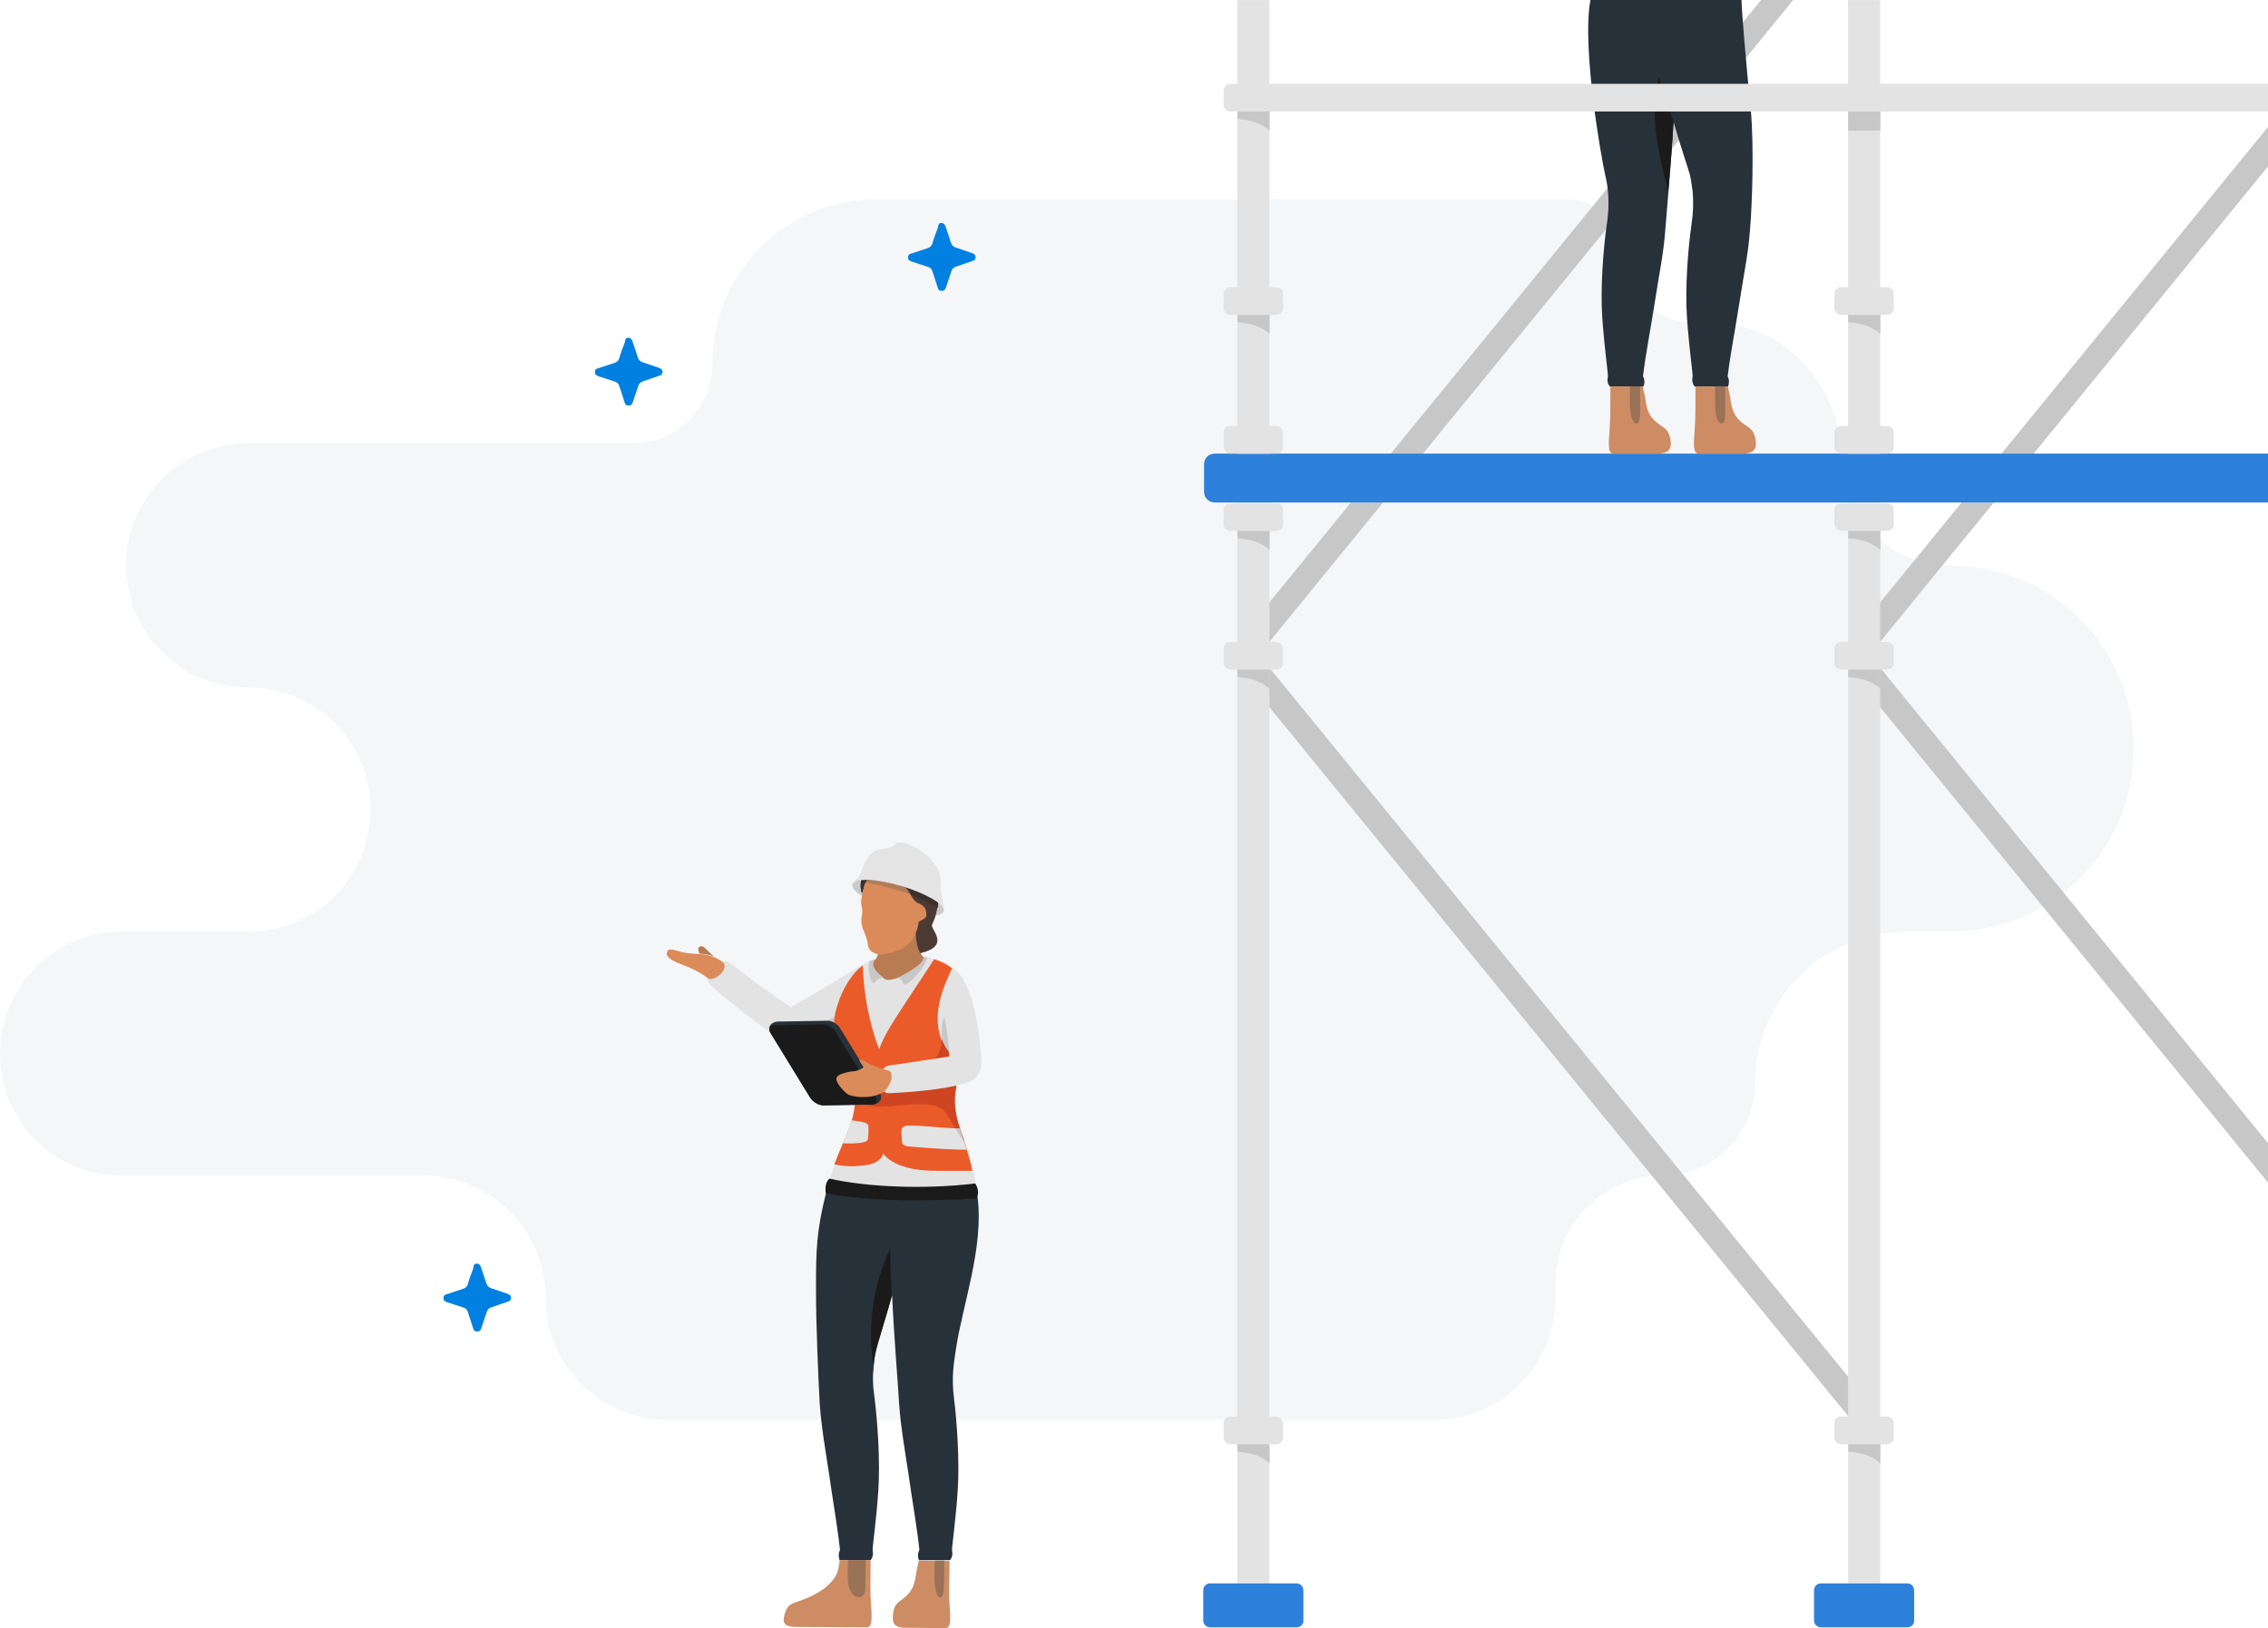 <?xml version="1.0" encoding="UTF-8"?> <svg xmlns="http://www.w3.org/2000/svg" width="947" height="680" viewBox="0 0 947 680" fill="none"><g clip-path="url(#clip0)"><path d="M0 440.08C0 468.286 22.782 491.055 51.005 491.055H176.819C205.042 491.055 227.824 513.823 227.824 542.029C227.824 570.235 250.606 593.004 278.829 593.004H598.463C626.686 593.004 649.469 570.235 649.469 542.029V535.742C649.469 511.104 669.531 491.055 694.183 491.055C715.606 491.055 732.777 473.723 732.777 452.484C732.777 417.481 761.17 389.105 796.194 389.105H814.386C856.72 389.105 890.894 354.953 890.894 312.644C890.894 270.335 856.72 236.182 814.386 236.182C789.053 236.182 768.481 215.622 768.481 190.305C768.481 159.38 743.319 134.233 712.375 134.233H704.044C692.653 134.233 683.472 125.058 683.472 113.673C683.472 96.852 669.871 83.258 653.039 83.258H366.049C328.135 83.258 297.531 113.843 297.531 151.734C297.531 170.255 282.57 185.207 264.038 185.207H103.711C75.488 185.207 52.706 207.976 52.706 236.182C52.706 264.388 75.488 287.156 103.711 287.156C131.934 287.156 154.716 309.925 154.716 338.131C154.716 366.337 131.934 389.105 103.711 389.105H51.005C22.782 389.105 0 411.874 0 440.08Z" fill="#F5F6F7"></path><path d="M947 53.014V69.495L785.143 267.956H771.712L947 53.014Z" fill="#C7C7C7"></path><path d="M947 477.461V493.943L771.712 279H785.143L947 477.461Z" fill="#C7C7C7"></path><path d="M748.759 0L530.116 267.956H516.685L735.328 0H748.759Z" fill="#C7C7C7"></path><path d="M771.712 591.474L516.685 279H530.116L785.143 591.474H771.712Z" fill="#C7C7C7"></path><path d="M297.361 412.044C303.142 417.481 316.913 428.016 325.584 434.133C335.105 439.57 338.506 426.827 332.045 422.069C329.155 419.86 314.023 409.665 306.032 403.038C304.502 401.849 302.292 400.49 300.252 402.189C298.721 403.548 297.701 404.398 295.831 406.267C294.301 408.136 295.831 410.515 297.361 412.044Z" fill="#E3E3E3"></path><path d="M292.091 398.281C292.771 398.281 293.281 398.451 293.961 398.451C295.321 398.621 296.681 398.961 298.042 399.47C297.872 399.3 296.511 397.941 295.661 397.261C294.981 396.582 294.131 395.392 293.111 395.222C291.071 395.052 291.411 396.922 292.091 398.281Z" fill="#B97B51"></path><path d="M284.78 402.869C288.181 404.058 292.431 406.097 295.491 408.476C297.872 410.515 304.672 404.738 301.952 402.019C301.612 401.679 301.442 401.509 301.102 401.339C300.082 400.66 299.062 400.15 297.872 399.64C296.511 399.13 295.151 398.791 293.791 398.621C293.111 398.621 292.601 398.451 291.921 398.451C289.711 398.281 287.5 398.281 285.29 397.771C283.93 397.601 279.85 395.732 278.83 397.091C276.619 399.98 283.25 402.189 284.78 402.869Z" fill="#DA8B59"></path><path d="M332.386 435.152C340.207 433.113 352.788 426.147 360.269 422.749C373.02 417.141 372.34 397.941 360.269 402.869C348.368 409.835 343.947 412.894 331.026 420.2C320.315 426.487 323.545 437.361 332.386 435.152Z" fill="#E3E3E3"></path><path d="M337.316 433.453C340.717 432.094 344.457 430.395 348.198 428.696C348.198 427.506 348.198 426.147 348.538 424.618C344.287 426.827 340.547 429.885 337.316 433.453Z" fill="#C7C7C7"></path><path d="M357.038 456.902C356.528 446.367 350.067 438.891 348.537 430.735C346.837 422.579 354.488 403.378 365.029 400.66C363.499 404.568 367.919 407.116 368.939 408.136C369.109 408.476 369.449 408.646 369.789 408.816C370.809 409.325 372 409.155 373.53 408.646C373.53 408.646 373.53 408.646 373.7 408.646H373.87C373.87 408.646 373.87 408.646 374.04 408.646C376.59 407.456 386.111 402.699 385.771 399.64C419.605 404.568 398.352 444.838 399.032 460.81C399.542 473.213 405.663 477.291 408.383 500.91C392.402 501.759 365.029 502.609 345.137 498.701C349.047 478.99 357.548 471.004 357.038 456.902Z" fill="#E3E3E3"></path><path d="M353.468 443.818C353.638 444.328 353.978 445.008 354.148 445.517C355.678 449.086 356.868 452.994 357.038 457.241C357.038 458.261 357.038 459.11 357.038 460.13C360.609 461.659 365.029 462.169 368.939 461.999C375.06 461.829 381.351 460.47 387.471 461.149C389.342 461.319 391.382 461.829 392.912 462.849C394.782 464.208 395.802 466.247 396.992 468.286C398.693 471.174 400.563 474.063 402.603 476.782C400.563 471.005 398.863 466.927 398.523 460.47C398.012 450.615 406.173 431.244 404.133 416.972C400.053 418.161 396.142 421.389 394.272 424.618C391.552 430.395 396.312 440.42 385.941 445.008C381.351 447.216 365.029 451.294 353.468 443.818Z" fill="#C7C7C7"></path><path d="M362.989 406.947C363.499 409.495 364.519 411.534 365.369 410.175C366.049 409.155 367.409 407.966 369.619 408.646C369.279 408.476 369.109 408.306 368.939 408.136C367.919 406.947 363.499 404.398 365.029 400.66C364.349 400.83 363.839 400.999 363.159 401.339C362.649 402.529 362.479 404.398 362.989 406.947Z" fill="#C7C7C7"></path><path d="M373.87 408.476C375.4 407.966 376.25 409.155 376.59 409.665C377.441 410.855 376.93 412.724 380.841 409.155C383.901 406.267 386.621 402.869 387.132 399.81C386.621 399.64 385.941 399.64 385.261 399.47C385.771 402.529 376.59 407.116 373.87 408.476Z" fill="#C7C7C7"></path><path d="M357.038 457.071C357.548 467.776 352.618 474.913 348.367 486.297C352.958 487.316 357.888 487.316 362.479 486.467C365.199 485.957 368.259 484.428 368.769 481.709C370.13 483.748 372.34 485.107 374.55 486.127C380.501 488.846 387.131 489.016 393.592 489.016C397.673 489.016 401.923 489.016 406.003 489.016C403.113 475.252 399.033 470.665 398.523 460.81C398.353 456.562 399.713 450.615 401.243 443.988C393.422 439.57 391.212 430.905 391.552 423.938C391.892 417.141 394.612 410.685 397.503 404.398C395.462 402.869 393.082 401.509 390.022 400.66C385.431 407.796 380.671 414.763 376.08 421.899C372.68 427.166 369.28 432.264 367.069 438.211C362.819 426.996 360.609 415.102 360.269 403.208C352.108 409.155 347.007 424.108 348.367 431.074C350.068 439.06 356.528 446.367 357.038 457.071Z" fill="#EB5A29"></path><path d="M353.468 443.818C355.338 447.896 356.868 452.314 357.208 457.411C357.208 458.431 357.208 459.28 357.208 460.3C360.779 461.829 365.199 462.339 369.109 462.169C375.23 461.999 381.521 460.64 387.641 461.319C389.512 461.489 391.552 461.999 393.082 463.018C394.952 464.378 395.972 466.417 397.162 468.456C398.863 471.344 400.733 474.233 402.773 476.782C400.733 471.004 399.033 466.927 398.693 460.64C398.523 456.392 399.883 450.445 401.413 443.818C397.332 441.439 394.782 438.041 393.252 434.133C392.912 438.381 391.892 442.629 386.111 445.177C381.351 447.216 365.029 451.294 353.468 443.818Z" fill="#CF4521"></path><path d="M351.938 477.461C353.808 477.631 355.508 477.631 357.378 477.461C358.738 477.461 360.098 477.291 361.458 476.782C361.799 476.612 361.969 476.612 362.139 476.272C362.309 476.102 362.309 475.762 362.479 475.422C362.649 474.063 362.649 472.874 362.649 471.514C362.649 470.835 362.649 470.155 362.309 469.645C361.799 468.966 360.948 468.796 360.098 468.626C358.738 468.286 357.208 468.116 355.848 467.946H355.678C354.488 471.174 353.298 474.233 351.938 477.461Z" fill="#E3E3E3"></path><path d="M376.59 476.442C376.59 476.951 376.76 477.461 376.93 477.801C377.44 478.481 378.46 478.651 379.31 478.821C385.431 479.33 393.932 480.01 401.413 480.18C402.093 480.18 402.773 480.18 403.623 480.18C402.603 476.782 401.413 474.063 400.562 471.344C399.372 471.344 398.182 471.174 396.822 471.174C390.701 470.835 384.411 469.985 379.14 470.155C378.29 470.155 377.27 470.325 376.76 471.004C376.59 471.344 376.42 471.684 376.42 472.194C376.42 473.553 376.42 474.913 376.59 476.442Z" fill="#E3E3E3"></path><path d="M398.692 471.174C399.883 473.043 401.243 474.913 402.603 476.782C402.093 475.252 401.583 474.063 401.243 472.704C401.073 472.194 400.903 471.684 400.733 471.174C400.053 471.344 399.372 471.344 398.692 471.174Z" fill="#C7C7C7"></path><path d="M340.717 538.461C340.717 554.433 341.737 575.842 342.247 585.867C342.927 595.722 344.457 604.388 346.157 615.432C347.688 626.477 349.728 637.691 350.748 647.376C350.068 648.736 350.068 650.095 350.578 651.624H363.499C364.519 650.435 364.689 648.905 364.349 647.376C364.349 645.507 365.879 635.142 366.73 622.739C367.58 610.335 366.39 593.513 365.199 584.168C364.349 578.221 364.349 574.992 364.859 570.235C365.029 567.516 365.539 565.137 366.049 563.098C366.73 560.38 369.45 551.884 372.51 541.009C373.19 556.981 374.89 576.862 375.4 585.867C376.081 595.722 377.611 604.388 379.311 615.432C380.841 626.477 382.881 637.691 383.901 647.376C383.221 648.396 383.051 650.265 383.731 651.624H396.653C397.673 650.435 397.843 648.905 397.503 647.376C397.503 645.507 399.033 635.142 399.883 622.739C400.733 610.335 399.543 593.513 398.353 584.168C397.163 574.992 398.353 568.876 399.203 563.098C402.093 544.408 410.764 520.959 408.214 500.23C392.232 501.079 364.859 501.929 344.967 498.021C340.887 514.333 340.717 521.809 340.717 538.461Z" fill="#263139"></path><path d="M364.689 570.405C365.029 567.686 365.369 565.307 365.879 563.268C366.559 560.55 369.279 552.054 372.339 541.179C372.339 539.65 372.169 538.121 372.169 536.592C371.999 534.213 371.999 531.494 371.829 528.776C371.829 526.397 371.659 524.018 371.659 521.639C364.519 536.762 362.138 554.093 364.689 570.405Z" fill="#1A1A1A"></path><path d="M350.577 651.624C350.577 652.134 350.237 653.833 350.067 655.023C349.047 660.97 341.906 665.727 335.275 668.106C330.175 669.975 328.814 669.975 327.624 674.223C326.604 677.961 327.454 679.49 332.725 679.49L361.968 679.66C364.178 679.66 364.178 676.262 363.668 669.635C363.328 665.727 363.498 657.741 363.498 651.624H350.577Z" fill="#CD8C64"></path><path d="M353.978 657.231C353.978 659.44 353.978 661.819 354.828 663.858C355.168 664.878 355.848 665.897 356.868 666.577C357.888 667.256 359.248 667.256 360.098 666.577C361.118 665.727 361.288 664.368 361.288 663.178C361.458 659.27 361.458 655.532 361.458 651.624H354.148C353.978 653.493 353.978 655.362 353.978 657.231Z" fill="#997257"></path><path d="M383.561 651.794C383.561 652.304 383.221 654.003 382.881 655.192C381.861 661.139 381.861 664.368 376.08 668.446C373.53 670.145 373.02 672.184 372.85 674.563C372.34 678.641 374.38 679.83 377.951 679.83L394.782 680C396.993 680 396.993 676.602 396.483 669.975C396.142 666.067 396.483 658.081 396.483 651.964L383.561 651.794Z" fill="#CD8C64"></path><path d="M390.192 657.401C390.192 659.61 390.192 661.989 390.702 664.028C390.872 665.048 391.212 666.067 391.723 666.747C392.233 667.426 393.083 667.426 393.423 666.747C393.933 665.897 394.103 664.538 394.103 663.348C394.273 659.44 394.273 655.702 394.273 651.794H390.362C390.192 653.833 390.192 655.532 390.192 657.401Z" fill="#997257"></path><path d="M344.796 498.361C364.688 502.269 392.061 501.419 408.043 500.57C408.553 498.021 408.553 496.322 407.193 494.283C386.111 496.832 361.968 495.812 346.326 492.244C344.966 493.603 344.456 495.132 344.796 498.361Z" fill="#1A1A1A"></path><path d="M394.272 424.448C394.952 427.506 396.652 438.721 396.312 441.269C394.952 441.439 373.02 444.838 371.32 445.007C369.45 445.177 368.089 447.046 368.259 448.406C368.6 450.785 368.769 452.824 368.769 453.843C368.94 455.542 368.94 456.732 371.83 456.562C385.601 455.882 397.673 454.353 404.473 451.974C409.064 450.445 409.914 445.857 409.744 442.459C409.574 439.06 407.704 411.874 398.863 405.247C398.013 405.417 393.422 421.049 394.272 424.448Z" fill="#E3E3E3"></path><path d="M321.333 430.225C321.333 430.565 321.503 430.735 321.503 430.905C321.503 431.074 321.673 431.244 321.843 431.414L338.505 458.601C339.525 460.3 341.905 461.659 343.776 461.659L364.008 461.319C364.178 461.319 364.348 461.319 364.518 461.319C366.728 461.149 368.088 459.62 367.918 457.921C367.918 457.751 367.918 457.581 367.748 457.411C367.748 457.071 367.578 456.732 367.408 456.562L350.746 429.375C349.726 427.676 347.176 426.147 345.306 426.317L325.074 426.657C324.904 426.657 324.734 426.657 324.563 426.657C322.183 426.997 320.823 428.526 321.333 430.225Z" fill="#263139"></path><path d="M343.776 461.659L364.009 461.319C365.879 461.319 366.559 459.79 365.539 458.091L348.877 430.905C347.857 429.205 345.477 427.676 343.436 427.846L323.204 428.186C321.334 428.186 320.654 429.715 321.674 431.414L338.336 458.601C339.526 460.3 341.906 461.659 343.776 461.659Z" fill="#1A1A1A"></path><path d="M362.648 458.091C360.438 458.261 358.228 458.261 356.017 457.751C355.507 457.581 354.827 457.411 354.317 457.241C353.807 456.902 353.467 456.562 352.957 456.222C351.937 455.202 350.917 454.183 350.067 452.824C349.557 451.974 348.877 450.785 349.387 449.935C349.727 449.255 350.577 448.916 351.257 448.576C353.127 447.896 354.827 447.556 356.697 447.386C357.548 447.386 360.098 446.367 360.608 445.687C359.928 444.668 359.078 443.648 358.738 442.629C359.758 442.289 361.968 443.818 362.988 444.328C366.048 445.517 367.579 446.197 370.639 447.047C370.979 447.047 371.149 447.216 371.489 447.386C371.829 447.556 371.999 447.896 371.999 448.066C372.509 449.255 372.339 450.785 371.829 451.974C370.979 453.843 370.129 455.372 368.429 456.392C366.559 457.411 364.518 457.921 362.648 458.091Z" fill="#DA8B59"></path><path d="M368.769 408.306C368.939 408.646 369.279 408.816 369.619 408.985C370.639 409.495 371.829 409.325 373.36 408.816C373.36 408.816 373.359 408.816 373.53 408.816H373.7C373.7 408.816 373.7 408.816 373.87 408.816C376.42 407.626 385.941 402.869 385.601 399.81C383.051 397.261 383.221 392.164 382.54 389.275C381.01 382.819 373.019 383.158 368.769 387.236C366.389 389.445 366.899 395.392 366.729 396.412C366.729 397.261 366.729 400.15 365.029 400.999C363.328 404.568 367.749 407.116 368.769 408.306Z" fill="#B97B51"></path><path d="M373.529 379.93C383.731 382.989 392.741 383.328 393.932 380.78C393.932 380.78 393.932 380.61 394.102 380.61C394.102 380.44 394.102 380.44 394.102 380.27C394.272 377.551 386.621 372.964 376.42 369.905C366.219 366.847 357.378 366.507 356.018 369.055C356.018 369.225 355.848 369.225 355.848 369.395V369.565C355.508 372.454 363.328 376.872 373.529 379.93Z" fill="#CACACA"></path><path d="M359.928 382.139C359.248 384.858 359.928 386.897 360.438 388.256C360.948 389.615 362.138 392.164 362.309 394.203C362.649 396.242 363.159 397.261 365.539 398.281C367.919 399.3 371.149 398.111 373.7 397.431C376.25 396.752 379.14 394.883 381.18 392.164C383.221 389.275 383.561 386.557 383.901 385.367C384.241 384.178 387.471 384.518 387.131 381.629C387.131 380.61 386.791 379.76 386.451 379.25C393.252 363.958 385.941 358.521 378.46 357.671C370.979 356.822 366.389 361.239 362.138 367.526C360.778 369.395 360.268 372.454 359.758 374.833C359.078 377.891 360.438 379.25 359.928 382.139Z" fill="#DA8B59"></path><path d="M361.288 368.546C371.829 370.415 380.16 373.303 387.131 376.872C392.231 363.278 385.261 358.521 378.12 357.671C370.639 356.822 366.049 361.239 361.798 367.526C361.798 367.696 361.458 368.036 361.288 368.546Z" fill="#B17D58"></path><path d="M359.929 372.964C359.929 372.794 359.929 372.794 359.929 372.624C360.269 370.755 360.949 368.886 361.799 367.526C368.429 367.186 375.06 368.886 378.12 370.755C379.991 372.284 381.011 376.192 383.051 377.041C385.261 378.061 386.621 378.741 386.791 381.629C386.791 381.969 386.791 382.309 386.791 382.479C386.281 384.348 383.731 384.178 383.561 385.367C383.391 386.217 383.221 387.746 382.371 389.615C382.371 392.504 383.221 396.582 384.241 398.111C397.332 395.052 388.321 388.086 389.172 386.217C393.252 377.721 391.042 371.434 390.192 367.016C389.172 362.429 385.941 359.37 383.391 358.011C381.691 357.161 379.821 356.822 377.95 356.822C374.21 356.652 370.3 356.992 367.069 359.03C364.349 360.9 362.649 362.429 360.779 365.147C359.078 367.186 359.078 370.585 359.929 372.964Z" fill="#4C3B35"></path><path d="M378.12 370.585L378.29 370.755L378.12 370.585Z" fill="#4C3B35"></path><path d="M359.929 372.964C359.929 372.794 359.929 372.624 360.099 372.624C360.269 372.114 360.269 371.774 360.439 371.264C360.779 369.905 361.289 368.546 361.969 367.526C361.119 367.526 360.269 367.526 359.589 367.696C359.249 369.395 359.249 371.434 359.929 372.964Z" fill="#3D312C"></path><path d="M359.928 372.964C359.928 372.794 359.928 372.624 360.098 372.624C360.268 372.114 360.268 371.774 360.438 371.264C360.438 370.925 360.608 370.755 360.608 370.415C360.608 370.245 360.778 370.075 360.778 369.905C360.948 369.565 360.948 369.395 361.118 369.055C361.118 368.886 361.288 368.716 361.288 368.546L361.458 368.376C361.628 368.036 361.798 367.866 361.968 367.526C368.769 367.186 375.23 368.886 378.29 370.755C379.14 371.434 379.99 372.794 380.67 373.983C384.581 375.512 388.321 377.211 391.551 379.25C392.231 374.153 391.041 370.245 390.361 367.186C389.341 362.599 386.111 359.54 383.391 358.181C381.69 357.331 379.82 356.992 377.95 356.992C374.21 356.822 370.299 357.161 367.069 359.2C364.349 361.069 362.648 362.599 360.778 365.317C360.268 365.997 359.928 366.847 359.758 367.866C359.588 368.206 359.588 368.546 359.588 368.886C359.248 370.075 359.418 371.774 359.928 372.964Z" fill="#3D312C"></path><path d="M356.018 369.055C356.698 367.866 359.248 367.356 362.818 367.526C366.559 367.696 371.319 368.546 376.42 370.075C381.52 371.604 385.941 373.473 389.171 375.342C392.401 377.211 394.272 379.08 394.102 380.44C394.442 378.401 393.252 375.512 392.912 371.944C392.741 368.716 392.911 365.317 391.381 362.429C389.001 358.181 383.39 353.933 378.8 352.404C377.78 352.064 376.08 351.724 375.06 351.894C373.529 352.234 373.359 353.253 371.999 353.763C369.619 354.783 366.729 354.273 364.518 355.972C362.138 357.671 360.948 360.39 359.928 363.108C359.588 364.128 359.248 365.317 358.398 366.337C357.888 367.017 356.528 367.696 356.018 369.055Z" fill="#E4E4E4"></path><path d="M530.059 661.191L530.059 210.066H516.627L516.627 661.191H530.059Z" fill="#E3E3E3"></path><path d="M532.837 279.68H513.795C512.094 279.68 510.904 278.321 510.904 276.792V271.015C510.904 269.315 512.264 268.126 513.795 268.126H532.837C534.537 268.126 535.727 269.485 535.727 271.015V276.792C535.897 278.321 534.537 279.68 532.837 279.68Z" fill="#E3E3E3"></path><path d="M532.837 221.739H513.795C512.094 221.739 510.904 220.38 510.904 218.851V213.074C510.904 211.374 512.264 210.185 513.795 210.185H532.837C534.537 210.185 535.727 211.544 535.727 213.074V218.851C535.897 220.38 534.537 221.739 532.837 221.739Z" fill="#E3E3E3"></path><path d="M541.337 679.66H505.294C503.593 679.66 502.403 678.301 502.403 676.772V664.198C502.403 662.499 503.763 661.309 505.294 661.309H541.337C543.038 661.309 544.228 662.669 544.228 664.198V676.772C544.398 678.301 543.038 679.66 541.337 679.66Z" fill="#2E81DA"></path><path d="M532.837 603.198H513.795C512.094 603.198 510.904 601.839 510.904 600.31V594.533C510.904 592.834 512.264 591.644 513.795 591.644H532.837C534.537 591.644 535.727 593.004 535.727 594.533V600.31C535.897 601.839 534.537 603.198 532.837 603.198Z" fill="#E3E3E3"></path><path d="M530.117 221.739V229.725C526.037 225.987 521.276 225.307 516.686 224.798V221.739H530.117Z" fill="#C7C7C7"></path><path d="M530.117 279.68V287.666C526.037 283.928 521.276 283.248 516.686 282.739V279.68H530.117Z" fill="#C7C7C7"></path><path d="M530.117 603.198V611.184C526.037 607.446 521.276 606.767 516.686 606.257V603.198H530.117Z" fill="#C7C7C7"></path><path d="M947 189.455H507.164C504.613 189.455 502.743 191.494 502.743 193.873V205.427C502.743 207.976 504.783 209.845 507.164 209.845H947V189.455Z" fill="#2E81DA"></path><path d="M785.085 661.191L785.085 210.066H771.654L771.654 661.191H785.085Z" fill="#E3E3E3"></path><path d="M787.863 279.68H768.821C767.121 279.68 765.931 278.321 765.931 276.792V271.015C765.931 269.315 767.291 268.126 768.821 268.126H787.863C789.563 268.126 790.753 269.485 790.753 271.015V276.792C790.923 278.321 789.563 279.68 787.863 279.68Z" fill="#E3E3E3"></path><path d="M787.863 221.739H768.821C767.121 221.739 765.931 220.38 765.931 218.851V213.074C765.931 211.374 767.291 210.185 768.821 210.185H787.863C789.563 210.185 790.753 211.544 790.753 213.074V218.851C790.923 220.38 789.563 221.739 787.863 221.739Z" fill="#E3E3E3"></path><path d="M796.364 679.66H760.32C758.62 679.66 757.43 678.301 757.43 676.772V664.198C757.43 662.499 758.79 661.309 760.32 661.309H796.364C798.064 661.309 799.254 662.669 799.254 664.198V676.772C799.424 678.301 798.064 679.66 796.364 679.66Z" fill="#2E81DA"></path><path d="M787.863 603.198H768.821C767.121 603.198 765.931 601.839 765.931 600.31V594.533C765.931 592.834 767.291 591.644 768.821 591.644H787.863C789.563 591.644 790.753 593.004 790.753 594.533V600.31C790.923 601.839 789.563 603.198 787.863 603.198Z" fill="#E3E3E3"></path><path d="M785.143 221.739V229.725C781.063 225.987 776.302 225.307 771.712 224.798V221.739H785.143Z" fill="#C7C7C7"></path><path d="M785.143 279.68V287.666C781.063 283.928 776.302 283.248 771.712 282.739V279.68H785.143Z" fill="#C7C7C7"></path><path d="M785.143 603.198V611.184C781.063 607.446 776.302 606.767 771.712 606.257V603.198H785.143Z" fill="#C7C7C7"></path><path d="M785.069 189.491V0.036L771.638 0.036V189.491H785.069Z" fill="#E3E3E3"></path><path d="M787.863 189.455H768.821C767.121 189.455 765.931 188.096 765.931 186.567V180.79C765.931 179.091 767.291 177.901 768.821 177.901H787.863C789.563 177.901 790.753 179.26 790.753 180.79V186.567C790.923 188.096 789.563 189.455 787.863 189.455Z" fill="#E3E3E3"></path><path d="M787.863 131.514H768.821C767.121 131.514 765.931 130.155 765.931 128.626V122.849C765.931 121.149 767.291 119.96 768.821 119.96H787.863C789.563 119.96 790.753 121.319 790.753 122.849V128.626C790.923 130.155 789.563 131.514 787.863 131.514Z" fill="#E3E3E3"></path><path d="M785.143 131.514V139.5C781.063 135.762 776.302 135.082 771.712 134.573V131.514H785.143Z" fill="#C7C7C7"></path><path d="M785.143 46.557H771.712V54.543H785.143V46.557Z" fill="#C7C7C7"></path><path d="M730.737 95.662C730.057 105.517 728.186 114.183 726.486 125.227C724.786 136.272 722.576 147.316 721.386 157.171C722.066 158.531 722.066 159.89 721.556 161.419H707.614C706.594 160.23 706.424 158.701 706.764 157.171C706.764 155.302 705.234 144.938 704.384 132.534C703.534 120.13 704.894 103.308 706.254 93.963C707.104 88.016 707.104 84.788 706.764 80.03C706.424 77.311 706.084 74.933 705.574 72.894C704.894 70.175 701.834 61.679 698.773 50.805C697.923 66.607 696.053 86.657 695.373 95.662C694.693 105.517 692.823 114.183 691.122 125.227C689.422 136.272 687.212 147.316 686.022 157.171C686.702 158.191 686.872 160.06 686.192 161.419H672.25C671.06 160.23 671.06 158.701 671.4 157.171C671.4 155.302 669.87 144.938 669.02 132.534C668.17 120.13 669.53 103.308 670.89 93.963C672.25 84.788 671.57 78.671 670.21 72.894C668.85 67.116 660.349 19.88 664.09 0C684.322 0 717.815 0 727.166 0C727.166 4.078 729.036 26.167 731.077 46.217C732.437 62.189 731.587 85.637 730.737 95.662Z" fill="#263139"></path><path d="M686.022 161.419C686.022 161.929 686.362 163.628 686.702 164.818C687.722 170.765 687.722 173.993 694.013 178.071C696.733 179.77 697.243 181.809 697.583 184.188C698.093 188.266 695.883 189.455 691.973 189.455H673.781C671.4 189.455 671.57 186.057 672.08 179.43C672.421 175.522 672.421 167.536 672.421 161.419H686.022Z" fill="#CD8C64"></path><path d="M680.581 167.027C680.581 169.235 680.581 171.614 681.091 173.653C681.261 174.673 681.771 175.692 682.281 176.372C682.791 177.051 683.641 177.051 684.151 176.372C684.661 175.522 684.831 174.163 684.831 172.974C684.831 169.065 684.831 165.327 684.831 161.419H680.581C680.581 163.288 680.581 165.157 680.581 167.027Z" fill="#997257"></path><path d="M721.556 161.419C721.556 161.929 721.896 163.628 722.236 164.818C723.256 170.765 723.256 173.993 729.547 178.071C732.267 179.77 732.777 181.809 733.117 184.188C733.627 188.266 731.417 189.455 727.507 189.455H709.315C706.935 189.455 707.105 186.057 707.615 179.43C707.955 175.522 707.955 167.536 707.955 161.419H721.556Z" fill="#CD8C64"></path><path d="M716.115 167.027C716.115 169.235 716.115 171.614 716.625 173.653C716.795 174.673 717.305 175.692 717.815 176.372C718.325 177.051 719.175 177.051 719.686 176.372C720.196 175.522 720.366 174.163 720.366 172.974C720.366 169.065 720.366 165.327 720.366 161.419H716.115C716.115 163.288 716.115 165.157 716.115 167.027Z" fill="#997257"></path><path d="M698.773 50.805C698.263 60.15 697.413 70.855 696.563 80.03C693.503 67.796 690.272 55.562 691.122 42.989C691.292 39.42 691.803 35.852 692.653 32.284C694.353 38.061 696.393 44.178 698.773 50.805Z" fill="#1A1A1A"></path><path d="M530.043 189.491V0.036L516.612 0.036V189.491H530.043Z" fill="#E3E3E3"></path><path d="M532.837 189.455H513.795C512.094 189.455 510.904 188.096 510.904 186.567V180.79C510.904 179.09 512.264 177.901 513.795 177.901H532.837C534.537 177.901 535.727 179.26 535.727 180.79V186.567C535.897 188.096 534.537 189.455 532.837 189.455Z" fill="#E3E3E3"></path><path d="M532.837 131.514H513.795C512.094 131.514 510.904 130.155 510.904 128.626V122.849C510.904 121.149 512.264 119.96 513.795 119.96H532.837C534.537 119.96 535.727 121.319 535.727 122.849V128.626C535.897 130.155 534.537 131.514 532.837 131.514Z" fill="#E3E3E3"></path><path d="M530.117 131.514V139.5C526.037 135.762 521.276 135.082 516.686 134.573V131.514H530.117Z" fill="#C7C7C7"></path><path d="M947 46.557H513.795C512.094 46.557 510.904 45.197 510.904 43.668V37.891C510.904 36.192 512.264 35.002 513.795 35.002H947V46.557Z" fill="#E3E3E3"></path><path d="M530.117 46.557V54.543C526.037 50.804 521.276 50.125 516.686 49.615V46.557H530.117Z" fill="#C7C7C7"></path><path d="M262.337 141.03C263.187 141.03 263.697 141.539 264.037 142.389C264.717 144.598 265.567 146.807 266.247 149.016C266.587 150.205 267.267 151.055 268.628 151.394C270.838 152.074 272.878 152.924 275.088 153.603C275.938 153.943 276.618 154.283 276.618 155.302C276.618 156.322 275.938 156.832 275.088 157.002C272.878 157.681 270.838 158.531 268.628 159.21C267.438 159.55 266.757 160.23 266.417 161.419C265.737 163.628 264.887 165.837 264.207 168.046C263.867 168.896 263.527 169.405 262.507 169.405C261.487 169.405 260.977 168.896 260.807 168.046C260.127 165.837 259.277 163.458 258.597 161.249C258.257 160.23 257.746 159.72 256.726 159.38C254.516 158.701 252.306 157.851 249.926 157.171C249.076 156.832 248.396 156.492 248.396 155.472C248.396 154.453 248.906 153.943 249.926 153.773C252.136 153.094 254.346 152.244 256.556 151.564C257.576 151.224 258.257 150.715 258.597 149.525C259.277 147.146 260.127 144.938 260.977 142.729C260.977 141.539 261.487 141.03 262.337 141.03Z" fill="#0080E0"></path><path d="M393.081 93.113C393.931 93.113 394.441 93.623 394.781 94.473C395.461 96.682 396.311 98.891 396.992 101.099C397.332 102.289 398.012 103.138 399.372 103.478C401.582 104.158 403.622 105.007 405.832 105.687C406.683 106.027 407.363 106.367 407.363 107.386C407.363 108.406 406.683 108.915 405.832 109.085C403.622 109.765 401.582 110.615 399.372 111.294C398.182 111.634 397.502 112.314 397.162 113.503C396.481 115.712 395.631 117.921 394.951 120.13C394.611 120.979 394.271 121.489 393.251 121.489C392.231 121.489 391.721 120.979 391.551 120.13C390.871 117.921 390.021 115.542 389.341 113.333C389.001 112.314 388.491 111.804 387.471 111.464C385.26 110.785 383.05 109.935 380.67 109.255C379.82 108.916 379.14 108.576 379.14 107.556C379.14 106.537 379.65 106.027 380.67 105.857C382.88 105.177 385.09 104.328 387.301 103.648C388.321 103.308 389.001 102.799 389.341 101.609C390.021 99.23 390.871 97.021 391.721 94.813C391.721 93.623 392.231 93.113 393.081 93.113Z" fill="#0080E0"></path><path d="M199.091 527.756C199.941 527.756 200.451 528.266 200.791 529.115C201.471 531.324 202.321 533.533 203.001 535.742C203.341 536.931 204.021 537.781 205.382 538.121C207.592 538.801 209.632 539.65 211.842 540.33C212.692 540.67 213.372 541.009 213.372 542.029C213.372 543.048 212.692 543.558 211.842 543.728C209.632 544.408 207.592 545.257 205.382 545.937C204.191 546.277 203.511 546.956 203.171 548.146C202.491 550.355 201.641 552.564 200.961 554.773C200.621 555.622 200.281 556.132 199.261 556.132C198.241 556.132 197.731 555.622 197.561 554.773C196.881 552.564 196.031 550.185 195.35 547.976C195.01 546.956 194.5 546.447 193.48 546.107C191.27 545.427 189.06 544.578 186.68 543.898C185.829 543.558 185.149 543.218 185.149 542.199C185.149 541.179 185.659 540.67 186.68 540.5C188.89 539.82 191.1 538.97 193.31 538.291C194.33 537.951 195.01 537.441 195.35 536.252C196.031 533.873 196.881 531.664 197.731 529.455C197.561 528.266 198.241 527.756 199.091 527.756Z" fill="#0080E0"></path></g><defs><clipPath id="clip0"><rect width="947" height="680" fill="white"></rect></clipPath></defs></svg> 